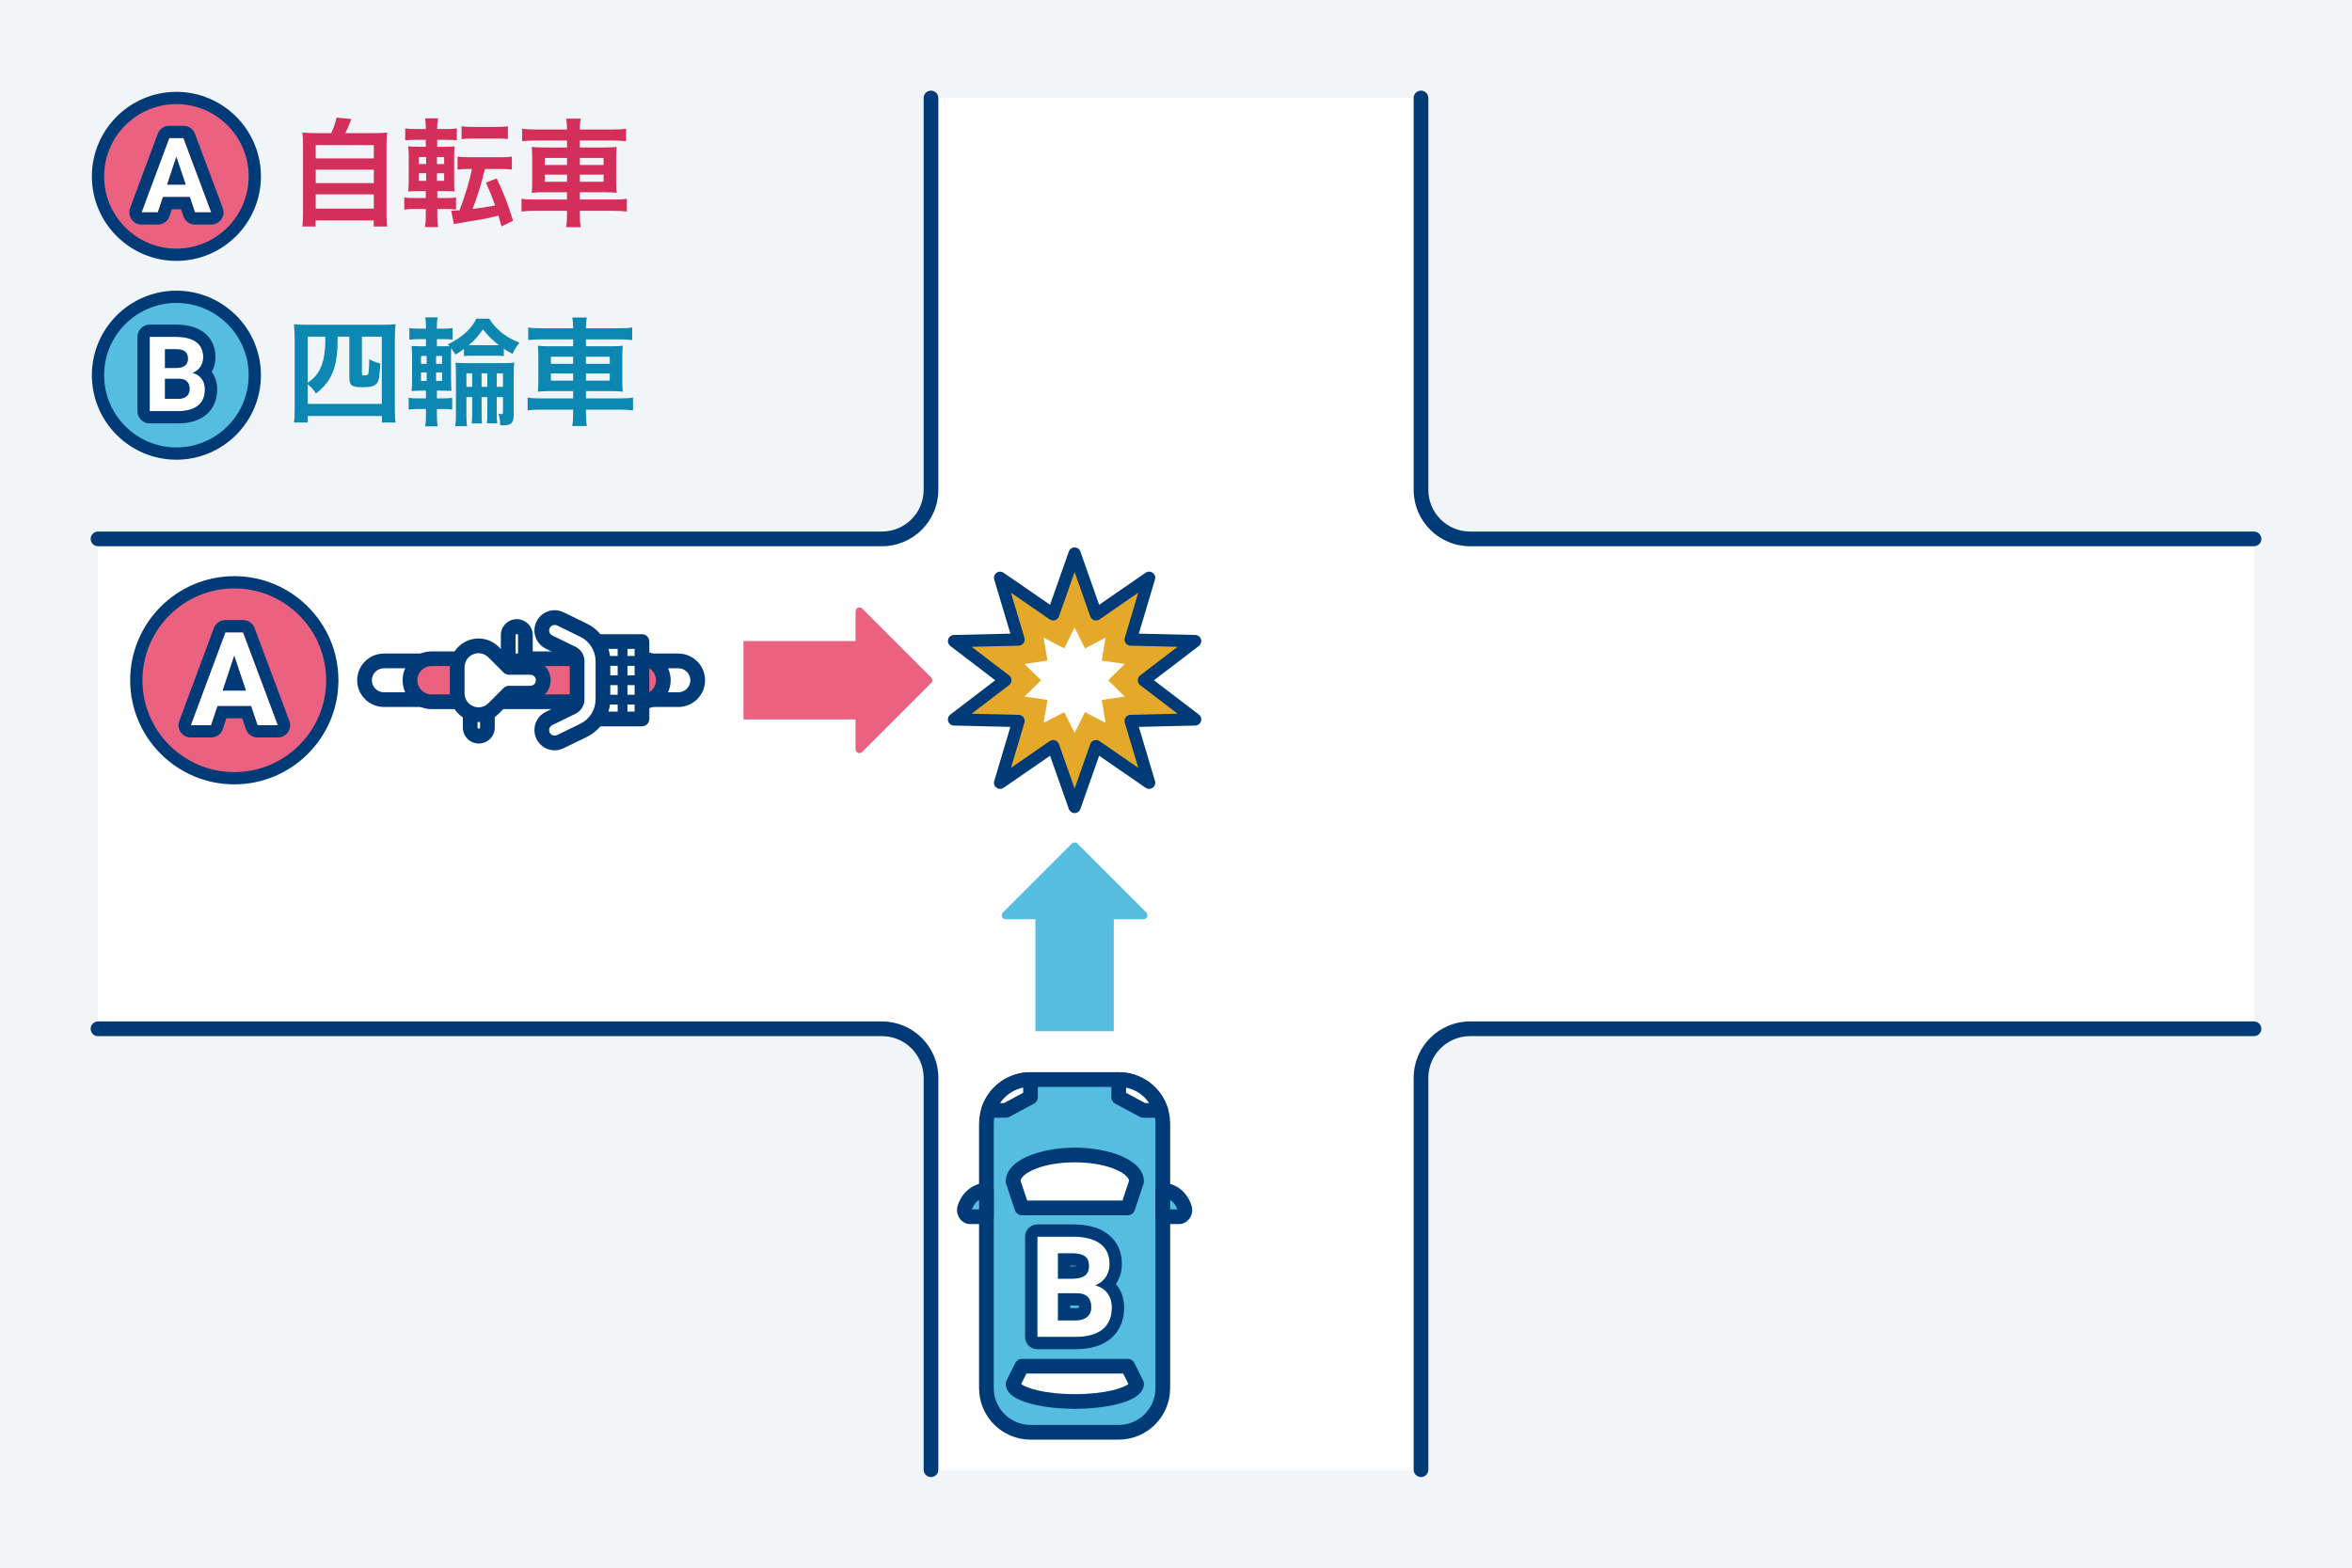 <?xml version="1.0" encoding="UTF-8"?><svg id="_レイヤー_2" xmlns="http://www.w3.org/2000/svg" width="480" height="320" viewBox="0 0 480 320"><defs><style>.cls-1{fill:#55bde0;}.cls-1,.cls-2,.cls-3,.cls-4,.cls-5,.cls-6,.cls-7,.cls-8{stroke-width:0px;}.cls-2{fill:#e5a92a;}.cls-3{fill:#d32f5a;}.cls-4{fill:#ea6280;}.cls-5{fill:#003a77;}.cls-6{fill:#0b87b2;}.cls-7{fill:#fff;}.cls-8{fill:#f2f5f8;}</style></defs><g id="img"><rect class="cls-8" width="480" height="320"/><path class="cls-7" d="m460,110h-160c-5.523,0-10-4.477-10-10V20h-100v80c0,5.523-4.477,10-10,10H20v100h160c5.523,0,10,4.477,10,10v80h100v-80c0-5.523,4.477-10,10-10h160v-100Z"/><path class="cls-5" d="m460,111.5h-160c-6.341,0-11.5-5.159-11.5-11.5V20c0-.828.671-1.5,1.5-1.5s1.5.672,1.5,1.5v80c0,4.687,3.813,8.5,8.5,8.5h160c.828,0,1.5.672,1.5,1.5s-.672,1.5-1.5,1.5Z"/><path class="cls-5" d="m290,301.5c-.829,0-1.5-.672-1.5-1.5v-80c0-6.341,5.159-11.5,11.5-11.5h160c.828,0,1.5.672,1.5,1.5s-.672,1.5-1.5,1.5h-160c-4.687,0-8.5,3.813-8.5,8.5v80c0,.828-.671,1.5-1.5,1.5Z"/><path class="cls-5" d="m190,301.5c-.829,0-1.5-.672-1.5-1.5v-80c0-4.687-3.813-8.5-8.5-8.5H20c-.829,0-1.5-.672-1.5-1.5s.671-1.5,1.5-1.5h160c6.341,0,11.5,5.159,11.5,11.5v80c0,.828-.671,1.5-1.5,1.5Z"/><path class="cls-5" d="m180,111.5H20c-.829,0-1.5-.672-1.5-1.5s.671-1.5,1.5-1.5h160c4.687,0,8.5-3.813,8.5-8.5V20c0-.828.671-1.5,1.5-1.5s1.5.672,1.5,1.5v80c0,6.341-5.159,11.5-11.5,11.5Z"/><rect class="cls-1" x="201.308" y="220.36" width="36" height="72" rx="9" ry="9"/><path class="cls-5" d="m228.308,293.86h-18c-5.79,0-10.5-4.71-10.5-10.5v-54c0-5.79,4.71-10.5,10.5-10.5h18c5.79,0,10.5,4.71,10.5,10.5v54c0,5.79-4.71,10.5-10.5,10.5Zm-18-72c-4.136,0-7.5,3.364-7.5,7.5v54c0,4.136,3.364,7.5,7.5,7.5h18c4.136,0,7.5-3.364,7.5-7.5v-54c0-4.136-3.364-7.5-7.5-7.5h-18Z"/><path class="cls-1" d="m201.308,248.36h-3.296c-.81,0-1.408-.917-1.139-1.795.644-2.1,2.386-3.605,4.435-3.605v5.4Z"/><path class="cls-5" d="m201.308,249.86h-3.295c-.836,0-1.611-.401-2.128-1.101-.555-.75-.721-1.735-.445-2.635.855-2.79,3.214-4.665,5.869-4.665.829,0,1.5.672,1.5,1.5v5.4c0,.828-.671,1.5-1.5,1.5Zm-2.953-3h1.453v-1.939c-.641.417-1.163,1.096-1.453,1.939Z"/><path class="cls-1" d="m237.308,248.36h3.296c.81,0,1.408-.917,1.139-1.795-.644-2.1-2.386-3.605-4.435-3.605v5.4Z"/><path class="cls-5" d="m240.603,249.86h-3.295c-.829,0-1.5-.672-1.5-1.5v-5.4c0-.828.671-1.5,1.5-1.5,2.655,0,5.013,1.875,5.869,4.666.276.898.11,1.884-.445,2.634-.517.699-1.292,1.101-2.128,1.101Zm-1.795-3h1.473c-.295-.841-.824-1.523-1.473-1.942v1.942Z"/><path class="cls-7" d="m231.951,241.17c0-2.988-5.641-5.409-12.6-5.409s-12.6,2.422-12.6,5.409l1.8,5.391h21.6l1.8-5.391Z"/><path class="cls-5" d="m230.151,248.061h-21.6c-.646,0-1.218-.413-1.423-1.025l-1.8-5.391c-.051-.152-.077-.313-.077-.475,0-4.488,7.265-6.91,14.1-6.91s14.1,2.422,14.1,6.91c0,.161-.026.322-.077.476l-1.8,5.391c-.205.611-.777,1.024-1.423,1.024Zm-20.52-3h19.439l1.362-4.077c-.317-1.582-4.565-3.724-11.081-3.724s-10.765,2.142-11.081,3.724l1.361,4.077Zm22.32-3.891h.01-.01Z"/><path class="cls-7" d="m206.751,282.468c0,1.992,5.641,3.606,12.6,3.606s12.6-1.615,12.6-3.606l-1.8-3.594h-21.6l-1.8,3.594Z"/><path class="cls-5" d="m219.352,287.574c-5.237,0-14.1-1.075-14.1-5.106,0-.233.054-.463.159-.672l1.8-3.594c.254-.508.773-.828,1.341-.828h21.6c.568,0,1.087.32,1.341.828l1.8,3.594c.104.209.159.438.159.672,0,4.031-8.863,5.106-14.1,5.106Zm-10.945-5.061c.898.741,4.566,2.061,10.945,2.061s10.047-1.319,10.945-2.061l-1.072-2.14h-19.748l-1.071,2.14Z"/><path class="cls-7" d="m236.894,226.66c-1.147-3.651-4.557-6.3-8.587-6.3v3.6l5.025,2.7h3.562Z"/><path class="cls-5" d="m236.895,228.16h-3.562c-.248,0-.492-.062-.71-.179l-5.025-2.7c-.486-.262-.79-.769-.79-1.321v-3.6c0-.828.671-1.5,1.5-1.5,4.611,0,8.637,2.954,10.018,7.351.143.455.061.952-.222,1.337-.282.385-.731.612-1.209.612Zm-3.185-3h.818c-1.092-1.625-2.782-2.761-4.721-3.151v1.055l3.902,2.097Z"/><path class="cls-7" d="m201.721,226.66c1.147-3.651,4.557-6.3,8.587-6.3v3.6s-5.025,2.7-5.025,2.7h-3.562Z"/><path class="cls-5" d="m205.283,228.16h-3.562c-.478,0-.927-.228-1.209-.612-.283-.385-.365-.882-.222-1.337,1.381-4.396,5.407-7.351,10.018-7.351.829,0,1.5.672,1.5,1.5v3.6c0,.553-.304,1.06-.79,1.321l-5.025,2.7c-.218.117-.462.179-.71.179Zm-1.196-3h.818l3.902-2.097v-1.055c-1.939.391-3.629,1.526-4.721,3.151Z"/><path class="cls-7" d="m211.7,272.897v-20.475h7.172c2.484,0,4.369.476,5.653,1.427,1.284.952,1.927,2.347,1.927,4.184,0,1.004-.258,1.887-.773,2.651-.516.765-1.233,1.325-2.152,1.68,1.05.263,1.877.793,2.482,1.589.605.797.907,1.772.907,2.925,0,1.969-.628,3.459-1.884,4.472-1.256,1.012-3.047,1.528-5.372,1.547h-7.959Zm4.219-11.897h3.122c2.128-.037,3.192-.886,3.192-2.545,0-.928-.27-1.596-.809-2.004-.539-.408-1.39-.612-2.552-.612h-2.953v5.161Zm0,2.981v5.527h3.614c.994,0,1.769-.236,2.327-.71.558-.473.837-1.127.837-1.962,0-1.875-.97-2.827-2.911-2.855h-3.867Z"/><path class="cls-5" d="m218.872,252.422c2.484,0,4.369.477,5.653,1.427,1.284.952,1.927,2.347,1.927,4.184,0,1.004-.258,1.887-.773,2.651-.516.765-1.233,1.325-2.152,1.681,1.05.263,1.877.792,2.482,1.589.605.797.907,1.772.907,2.925,0,1.969-.628,3.459-1.884,4.472-1.256,1.013-3.047,1.528-5.372,1.547h-7.959v-20.475h7.172m-2.953,8.578h3.122c2.128-.037,3.192-.886,3.192-2.545,0-.928-.27-1.596-.809-2.004-.539-.408-1.39-.611-2.552-.611h-2.953v5.161m0,8.508h3.614c.994,0,1.769-.236,2.327-.71.558-.473.837-1.127.837-1.962,0-1.875-.97-2.827-2.911-2.854h-3.867v5.526m2.953-19.586h-7.172c-1.381,0-2.5,1.119-2.5,2.5v20.475c0,1.381,1.119,2.5,2.5,2.5h7.959c2.912-.023,5.24-.73,6.941-2.101,1.285-1.036,2.815-2.99,2.815-6.418,0-1.706-.476-3.198-1.415-4.436-.087-.114-.176-.225-.269-.333.006-.009.013-.019.019-.028.797-1.181,1.201-2.543,1.201-4.049,0-3.317-1.597-5.198-2.938-6.192-1.745-1.292-4.081-1.919-7.142-1.919h0Zm-.453,8.417h.453c.416,0,.691.035.86.069 0.0.004 0.0.008 0.0.012-.138.035-.371.073-.735.08h-.579v-.161h0Zm0,8.142h1.367c.182.003.308.021.389.04.011.069.022.171.022.315,0,.033-.001.06-.003.081-.089.036-.295.091-.661.091h-1.114v-.526h0Z"/><circle class="cls-4" cx="36" cy="36" r="16"/><path class="cls-5" d="m36,53.25c-9.511,0-17.25-7.738-17.25-17.25s7.738-17.25,17.25-17.25c9.512,0,17.25,7.738,17.25,17.25s-7.738,17.25-17.25,17.25Zm0-32c-8.133,0-14.75,6.617-14.75,14.75s6.617,14.75,14.75,14.75c8.133,0,14.75-6.617,14.75-14.75s-6.617-14.75-14.75-14.75Z"/><path class="cls-7" d="m38.739,40.213h-5.479l-1.042,3.125h-3.323l5.646-15.167h2.896l5.677,15.167h-3.323l-1.052-3.125Zm-4.635-2.531h3.792l-1.906-5.677-1.885,5.677Z"/><path class="cls-5" d="m37.437,28.172l5.677,15.166h-3.323l-1.052-3.125h-5.479l-1.042,3.125h-3.323l5.646-15.166h2.896m-3.333,9.51h3.792l-1.906-5.677-1.885,5.677m3.333-12.01h-2.896c-1.044,0-1.979.649-2.343,1.628l-5.646,15.166c-.286.768-.177,1.626.29,2.298.467.673,1.234,1.074,2.053,1.074h3.323c1.076,0,2.031-.688,2.372-1.709l.472-1.416h1.881l.479,1.423c.342,1.017,1.296,1.702,2.369,1.702h3.323c.82,0,1.587-.402,2.054-1.075.467-.674.574-1.534.287-2.301l-5.677-15.166c-.366-.977-1.299-1.624-2.341-1.624h0Z"/><circle class="cls-1" cx="36" cy="76.584" r="16"/><path class="cls-5" d="m36,93.833c-9.512,0-17.25-7.738-17.25-17.249,0-9.512,7.738-17.25,17.25-17.25,9.511,0,17.25,7.738,17.25,17.25,0,9.511-7.738,17.249-17.25,17.249Zm0-31.999c-8.133,0-14.75,6.617-14.75,14.75s6.617,14.749,14.75,14.749c8.133,0,14.75-6.616,14.75-14.749s-6.617-14.75-14.75-14.75Z"/><path class="cls-7" d="m30.546,83.922v-15.167h5.312c1.84,0,3.236.353,4.187,1.057.951.705,1.427,1.738,1.427,3.099,0,.743-.191,1.398-.573,1.964-.382.566-.913.981-1.594,1.245.778.195,1.391.587,1.839,1.177.448.59.672,1.312.672,2.167,0,1.458-.465,2.562-1.396,3.312-.931.75-2.257,1.132-3.979,1.146h-5.896Zm3.125-8.812h2.312c1.576-.027,2.365-.656,2.365-1.885,0-.687-.2-1.182-.599-1.484-.399-.302-1.03-.453-1.891-.453h-2.187v3.823Zm0,2.208v4.094h2.677c.736,0,1.311-.175,1.724-.526.413-.35.62-.835.62-1.453,0-1.389-.719-2.094-2.156-2.115h-2.865Z"/><path class="cls-5" d="m35.859,68.756c1.84,0,3.236.353,4.187,1.057.951.705,1.427,1.738,1.427,3.099,0,.744-.191,1.398-.573,1.964-.382.566-.913.981-1.594,1.245.778.195,1.391.587,1.839,1.177.448.59.672,1.312.672,2.167,0,1.458-.465,2.562-1.396,3.312-.931.75-2.257,1.132-3.979,1.146h-5.896v-15.166h5.312m-2.187,6.354h2.312c1.576-.027,2.365-.656,2.365-1.886,0-.688-.2-1.182-.599-1.484-.399-.302-1.03-.453-1.891-.453h-2.187v3.823m0,6.302h2.677c.736,0,1.311-.175,1.724-.526.413-.35.62-.834.62-1.453,0-1.389-.719-2.094-2.156-2.115h-2.865v4.094m2.187-15.156h-5.312c-1.381,0-2.5,1.119-2.5,2.5v15.166c0,1.381,1.119,2.5,2.5,2.5h5.896c2.311-.018,4.171-.59,5.548-1.699,1.062-.856,2.327-2.463,2.327-5.259,0-1.362-.372-2.564-1.105-3.576.505-.89.761-1.889.761-2.976,0-2.727-1.326-4.282-2.438-5.107-1.408-1.042-3.264-1.549-5.676-1.549h0Zm.833,13.579s0,0,0,0h0Z"/><path class="cls-3" d="m67.577,27.174c.528-1.057.864-2.064,1.104-3.168l3.024.289c-.432,1.15-.792,1.967-1.224,2.879h5.568c1.392,0,2.064-.023,2.952-.119-.096.816-.12,1.463-.12,2.951v13.441c0,1.416.024,2.016.144,2.785h-2.76v-1.225h-11.857v1.225h-2.712c.096-.602.144-1.656.144-2.785v-13.441c0-1.439-.024-2.111-.12-2.951.864.096,1.536.119,2.928.119h2.928Zm-3.144,5.16h11.857v-2.711h-11.857v2.711Zm0,5.041h11.857v-2.736h-11.857v2.736Zm0,5.209h11.857v-2.904h-11.857v2.904Z"/><path class="cls-3" d="m89.249,44.24c0,.768.048,1.367.144,2.111h-2.664c.12-.768.168-1.393.168-2.232v-1.463h-2.064c-1.008,0-1.632.023-2.328.143v-2.496c.648.096,1.128.121,2.208.121h2.184v-1.416h-1.128c-1.08,0-1.656.023-2.448.072.072-.77.096-1.561.096-2.689v-4.008c0-1.152-.024-1.775-.096-2.52.672.07,1.128.096,2.4.096h1.176v-1.416h-1.992c-1.032,0-1.488.023-2.208.096v-2.424c.648.096,1.152.119,2.328.119h1.872v-.24c0-.719-.048-1.271-.144-1.943h2.64c-.12.648-.168,1.199-.168,1.943v.24h1.68c1.176,0,1.656-.023,2.328-.119v2.424c-.696-.072-1.032-.096-2.208-.096h-1.8v1.416h1.512c1.104,0,1.56-.025,2.016-.072-.048.504-.072,1.057-.072,2.328v4.271c0,1.441.024,2.018.072,2.594-.48-.049-.96-.072-2.112-.072h-1.392v1.416h1.848c.888,0,1.296-.025,1.968-.121v2.473c-.672-.096-1.2-.119-2.184-.119h-1.632v1.584Zm-3.768-12.193v1.439h1.488v-1.439h-1.488Zm0,3.312v1.561h1.488v-1.561h-1.488Zm5.16-1.873v-1.439h-1.464v1.439h1.464Zm0,3.434v-1.561h-1.464v1.561h1.464Zm5.017-2.426c-.96,0-1.608.025-2.28.121v-2.664c.672.119,1.296.143,2.352.143h6.385c1.08,0,1.68-.023,2.352-.143v2.664c-.672-.096-1.344-.121-2.352-.121h-3.144c-.744,3.072-1.536,5.594-2.521,8.162,1.944-.24,3.12-.434,4.608-.721-.672-1.873-1.128-2.977-1.896-4.656l2.208-.865c1.488,3.145,2.304,5.258,3.336,8.643l-2.352,1.15q-.288-1.104-.625-2.184c-.984.24-1.584.385-2.592.6-.432.072-2.136.361-5.113.865-.864.143-1.008.168-1.392.24l-.552-2.713c.624-.023.936-.023,1.704-.096,1.2-3.193,2.136-6.312,2.52-8.426h-.648Zm-1.464-8.736c.648.121,1.152.145,2.329.145h4.824c1.152,0,1.656-.023,2.304-.145v2.592c-.096.025-.144.025-.192.025q-.024,0-.384-.049c-.36-.023-1.008-.047-1.728-.047h-4.824c-1.104,0-1.68.023-2.329.119v-2.641Z"/><path class="cls-3" d="m115.718,26.287c0-.793-.048-1.346-.168-2.064h2.952c-.12.719-.168,1.271-.168,2.064v.143h6.648c1.344,0,2.112-.047,2.784-.168v2.568c-.792-.096-1.632-.145-2.712-.145h-6.721v1.416h4.848c1.44,0,1.992-.023,2.665-.119-.072.793-.096,1.176-.096,2.449v4.488c0,1.271.024,1.656.096,2.447-.72-.096-1.272-.119-2.688-.119h-4.824v1.488h6.84c1.344,0,2.088-.049,2.76-.168v2.615c-.768-.096-1.536-.145-2.808-.145h-6.792v.625c0,1.225.048,1.92.168,2.711h-2.952c.12-.863.168-1.486.168-2.711v-.625h-6.48c-1.249,0-2.088.049-2.809.145v-2.615c.696.119,1.464.168,2.76.168h6.529v-1.488h-4.488c-1.393,0-2.017.023-2.712.119.072-.791.096-1.271.096-2.447v-4.465c0-1.176-.024-1.68-.096-2.473.672.096,1.224.119,2.64.119h4.561v-1.416h-6.457c-1.056,0-1.92.049-2.712.145v-2.568c.72.121,1.584.168,2.784.168h6.385v-.143Zm-4.537,5.951v1.441h4.537v-1.441h-4.537Zm0,3.408v1.465h4.537v-1.465h-4.537Zm12.001-1.967v-1.441h-4.848v1.441h4.848Zm0,3.432v-1.465h-4.848v1.465h4.848Z"/><path class="cls-6" d="m60.136,69.078c0-.912-.048-2.039-.144-2.904.816.096,1.536.121,2.832.121h15.073c1.176,0,1.944-.025,2.833-.121-.096.865-.144,1.68-.144,2.881v14.426c0,1.391.024,2.016.144,2.76h-2.785v-1.32h-15.145v1.32h-2.808c.12-.768.144-1.416.144-2.809v-14.354Zm2.664,13.369h15.121v-13.729h-4.056v7.369c0,.504.048.551.552.551.408,0,.672-.119.744-.336.12-.385.192-1.535.192-2.977.792.432,1.488.697,2.256.865-.144,2.76-.264,3.527-.72,4.08-.48.576-1.248.768-3.048.768-2.088,0-2.544-.385-2.544-2.064v-8.256h-2.376c-.048,2.447-.072,2.951-.24,4.225-.432,3.24-1.68,5.447-4.2,7.393-.504-.793-1.056-1.416-1.68-1.896v4.008Zm0-4.32c2.688-1.824,3.6-4.225,3.6-9.408h-3.6v9.408Z"/><path class="cls-6" d="m86.93,66.533c0-.6-.048-1.15-.144-1.752h2.52c-.096.576-.144,1.129-.144,1.752v.553h1.08c1.08,0,1.464-.023,2.112-.119v2.352c-.624-.072-.984-.096-2.112-.096h-1.08v1.463h.816c1.056,0,1.392,0,1.776-.023-.12-.145-.192-.191-.36-.359,2.928-1.439,4.8-3.145,5.833-5.256h2.616c1.368,2.207,3.312,3.744,6.168,4.92-.648.768-.96,1.32-1.416,2.279-1.008-.576-1.272-.719-1.776-1.08v1.512c-.6-.07-.864-.07-1.848-.07h-4.417c-.96,0-1.272,0-1.872.07v-1.463c-.624.48-.888.672-1.704,1.152-.288-.408-.288-.432-.912-1.297v.385c0,.119,0,.6-.024,1.463v4.32c.024,1.416.048,2.258.072,2.545-.336-.023-1.392-.049-2.232-.049h-.72v1.586h1.248c.84,0,1.32-.025,1.872-.121v2.4c-.552-.096-1.08-.119-1.896-.119h-1.224v1.367c0,.889.048,1.512.144,2.184h-2.52c.096-.672.144-1.295.144-2.279v-1.271h-1.393c-1.008,0-1.464.023-2.136.119v-2.4c.648.096,1.08.121,2.136.121h1.393v-1.586h-.408c-1.08,0-1.584.025-2.521.072.072-.768.096-1.559.096-2.711v-3.984c0-1.152-.024-1.801-.096-2.496.744.047,1.272.07,2.521.07h.408v-1.463h-1.272c-.984,0-1.44.023-2.112.119v-2.375c.624.096,1.056.119,2.112.119h1.272v-.553Zm-1.008,6.121v1.609h1.152v-1.609h-1.152Zm0,3.361v1.727h1.152v-1.727h-1.152Zm4.296-1.752v-1.609h-1.224v1.609h1.224Zm0,3.479v-1.727h-1.224v1.727h1.224Zm4.968,3.312v3.506c0,1.176.024,1.799.12,2.424h-2.4c.096-.553.144-1.201.144-2.424v-8.137c0-1.297-.024-1.801-.096-2.4.552.072,1.224.096,2.256.096h7.345c1.224,0,1.848-.023,2.4-.121-.096.77-.12,1.273-.12,2.377v8.305c0,1.656-.48,2.137-2.16,2.137-.144,0-.264,0-.6-.025,0-.982-.096-1.535-.36-2.352.24.072.456.096.6.096.264,0,.336-.096.336-.408v-3.072h-1.272v3.098c0,1.32.024,1.656.096,2.256h-2.112c.072-.625.096-.984.096-2.256v-3.098h-1.176v3.121c0,1.297.024,1.656.096,2.256h-2.112c.072-.576.096-1.008.096-2.232v-3.145h-1.176Zm1.176-4.848h-1.176v2.76h1.176v-2.76Zm4.608-5.736h.864c-1.272-.984-2.353-2.041-3.265-3.24-1.152,1.584-1.704,2.207-2.928,3.24h5.329Zm-1.512,8.496v-2.76h-1.176v2.76h1.176Zm3.192,0v-2.76h-1.272v2.76h1.272Z"/><path class="cls-6" d="m116.969,66.871c0-.793-.048-1.346-.168-2.064h2.952c-.12.719-.168,1.271-.168,2.064v.143h6.648c1.344,0,2.112-.047,2.784-.168v2.568c-.792-.096-1.632-.145-2.712-.145h-6.721v1.416h4.848c1.44,0,1.992-.023,2.665-.119-.072.793-.096,1.176-.096,2.449v4.488c0,1.271.024,1.656.096,2.447-.72-.096-1.272-.119-2.688-.119h-4.824v1.488h6.84c1.344,0,2.088-.049,2.76-.168v2.615c-.768-.096-1.536-.145-2.808-.145h-6.792v.625c0,1.225.048,1.92.168,2.711h-2.952c.12-.863.168-1.486.168-2.711v-.625h-6.48c-1.249,0-2.088.049-2.809.145v-2.615c.696.119,1.464.168,2.76.168h6.529v-1.488h-4.488c-1.393,0-2.017.023-2.712.119.072-.791.096-1.271.096-2.447v-4.465c0-1.176-.024-1.68-.096-2.473.672.096,1.224.119,2.64.119h4.561v-1.416h-6.457c-1.056,0-1.92.049-2.712.145v-2.568c.72.121,1.584.168,2.784.168h6.385v-.143Zm-4.537,5.951v1.441h4.537v-1.441h-4.537Zm0,3.408v1.465h4.537v-1.465h-4.537Zm12.001-1.967v-1.441h-4.848v1.441h4.848Zm0,3.432v-1.465h-4.848v1.465h4.848Z"/><path class="cls-1" d="m211.308,187.63v22.861s16,0,16,0v-22.861s6.069,0,6.069,0c.713,0,1.07-.862.566-1.366l-14.069-14.069c-.312-.312-.819-.312-1.131,0l-14.069,14.069c-.504.504-.147,1.366.566,1.366h6.069Z"/><path class="cls-4" d="m174.596,130.857h-22.861s0,16,0,16h22.861s0,6.069,0,6.069c0,.713.862,1.07,1.366.566l14.069-14.069c.312-.312.312-.819,0-1.131l-14.069-14.069c-.504-.504-1.366-.147-1.366.566v6.069Z"/><polygon class="cls-2" points="205.17 138.857 194.706 146.85 207.866 147.163 204.102 159.779 214.936 152.307 219.308 164.719 223.679 152.307 234.514 159.778 230.749 147.163 243.91 146.849 233.445 138.857 243.91 130.863 230.749 130.55 234.514 117.935 223.679 125.406 219.308 112.994 214.936 125.406 204.101 117.935 207.866 130.55 194.705 130.864 205.17 138.857"/><path class="cls-5" d="m219.308,165.969h0c-.53,0-1.003-.335-1.179-.835l-3.829-10.87-9.489,6.544c-.436.302-1.015.294-1.444-.019-.429-.312-.615-.86-.463-1.368l3.297-11.047-11.525-.274c-.53-.013-.995-.359-1.159-.863-.164-.505.009-1.058.43-1.38l9.164-7-9.164-6.999c-.421-.321-.594-.875-.43-1.38.164-.504.629-.851,1.159-.863l11.524-.275-3.297-11.047c-.152-.508.034-1.057.463-1.368s1.008-.318,1.444-.019l9.489,6.544,3.829-10.87c.176-.5.649-.835,1.179-.835h0c.53,0,1.003.335,1.179.835l3.829,10.87,9.489-6.544c.437-.3,1.016-.293,1.444.019.429.312.615.86.463,1.368l-3.297,11.047,11.525.274c.53.013.995.359,1.159.863.164.505-.009,1.058-.43,1.38l-9.165,7,9.165,7c.421.322.594.875.43,1.38-.164.504-.629.851-1.159.863l-11.524.274,3.297,11.047c.152.508-.034,1.057-.463,1.368-.428.312-1.007.32-1.444.019l-9.489-6.544-3.829,10.87c-.176.5-.649.835-1.179.835Zm-4.372-14.912c.13,0,.26.021.386.062.371.12.664.406.793.773l3.192,9.064,3.193-9.064c.129-.367.423-.653.793-.773.368-.122.775-.062,1.096.159l7.912,5.456-2.75-9.213c-.111-.373-.042-.777.187-1.093.229-.314.592-.505.981-.515l9.606-.229-7.639-5.835c-.31-.236-.491-.604-.491-.993s.182-.757.491-.993l7.639-5.835-9.606-.229c-.39-.01-.752-.2-.981-.515-.229-.315-.298-.72-.187-1.093l2.75-9.213-7.912,5.456c-.32.222-.726.28-1.096.159-.371-.12-.664-.406-.793-.773l-3.192-9.064-3.193,9.064c-.129.367-.423.653-.793.773-.37.119-.776.062-1.096-.159l-7.912-5.456,2.75,9.213c.111.373.042.777-.187,1.092-.229.315-.592.506-.981.516l-9.606.229,7.639,5.834c.31.236.491.604.491.993s-.182.757-.491.993l-7.639,5.835,9.606.229c.39.01.752.2.981.515.229.315.298.72.187,1.093l-2.75,9.213,7.912-5.456c.211-.146.459-.221.709-.221Z"/><polygon class="cls-7" points="212.468 138.857 209.083 142.179 213.773 142.876 212.989 147.552 217.193 145.364 219.308 149.605 221.422 145.364 225.627 147.552 224.843 142.876 229.532 142.179 226.147 138.857 229.532 135.535 224.842 134.837 225.627 130.162 221.422 132.35 219.308 128.109 217.193 132.35 212.988 130.162 213.773 134.837 209.083 135.535 212.468 138.857"/><circle class="cls-4" cx="47.817" cy="138.857" r="20"/><path class="cls-5" d="m47.817,160.106c-11.717,0-21.25-9.532-21.25-21.25s9.533-21.25,21.25-21.25,21.25,9.532,21.25,21.25-9.533,21.25-21.25,21.25Zm0-40c-10.339,0-18.75,8.411-18.75,18.75s8.411,18.75,18.75,18.75,18.75-8.411,18.75-18.75-8.411-18.75-18.75-18.75Z"/><path class="cls-7" d="m51.241,144.124h-6.849l-1.302,3.906h-4.154l7.057-18.958h3.62l7.096,18.958h-4.154l-1.315-3.906Zm-5.794-3.164h4.74l-2.383-7.096-2.357,7.096Z"/><path class="cls-5" d="m49.614,129.072l7.096,18.958h-4.154l-1.315-3.906h-6.849l-1.302,3.906h-4.154l7.057-18.958h3.62m-4.167,11.888h4.74l-2.383-7.096-2.357,7.096m4.167-14.388h-3.62c-1.044,0-1.979.649-2.343,1.628l-7.057,18.958c-.286.767-.177,1.626.29,2.298.467.673,1.234,1.074,2.053,1.074h4.154c1.076,0,2.031-.688,2.372-1.709l.732-2.197h3.251l.742,2.204c.342,1.017,1.296,1.702,2.369,1.702h4.154c.82,0,1.587-.402,2.054-1.075.467-.674.574-1.534.287-2.301l-7.096-18.958c-.366-.977-1.299-1.624-2.341-1.624h0Z"/><path class="cls-7" d="m135.37,131.834h0c2.18,0,3.95,1.77,3.95,3.95v10.096h-7.901v-10.096c0-2.18,1.77-3.95,3.95-3.95Z" transform="translate(274.227 3.487) rotate(90)"/><path class="cls-5" d="m138.442,144.307h-10.096c-.829,0-1.5-.672-1.5-1.5v-7.9c0-.828.671-1.5,1.5-1.5h10.096c3.005,0,5.451,2.445,5.451,5.45s-2.445,5.45-5.451,5.45Zm-8.596-3h8.596c1.351,0,2.451-1.1,2.451-2.45s-1.1-2.45-2.451-2.45h-8.596v4.9Z"/><path class="cls-7" d="m81.416,131.834h0c2.18,0,3.95,1.77,3.95,3.95v10.096h-7.901v-10.096c0-2.18,1.77-3.95,3.95-3.95Z" transform="translate(-57.441 220.273) rotate(-90)"/><path class="cls-5" d="m88.439,144.307h-10.096c-3.005,0-5.45-2.445-5.45-5.45s2.445-5.45,5.45-5.45h10.096c.829,0,1.5.672,1.5,1.5v7.9c0,.828-.671,1.5-1.5,1.5Zm-10.096-7.9c-1.351,0-2.45,1.1-2.45,2.45s1.099,2.45,2.45,2.45h8.596v-4.9h-8.596Z"/><rect class="cls-4" x="105.13" y="113.006" width="8.779" height="51.701" rx="4.389" ry="4.389" transform="translate(248.376 29.337) rotate(90)"/><path class="cls-5" d="m130.98,144.746h-42.922c-3.247,0-5.889-2.642-5.889-5.89s2.642-5.89,5.889-5.89h42.922c3.248,0,5.89,2.642,5.89,5.89s-2.642,5.89-5.89,5.89Zm-42.922-8.779c-1.593,0-2.889,1.296-2.889,2.89s1.296,2.89,2.889,2.89h42.922c1.593,0,2.89-1.296,2.89-2.89s-1.296-2.89-2.89-2.89h-42.922Z"/><path class="cls-7" d="m103.713,129.639h5.267v3.512h-5.267c-.969,0-1.756-.787-1.756-1.756h0c0-.969.787-1.756,1.756-1.756Z" transform="translate(236.864 25.925) rotate(90)"/><path class="cls-5" d="m107.225,136.406h-3.512c-.829,0-1.5-.672-1.5-1.5v-5.268c0-1.795,1.46-3.256,3.256-3.256s3.256,1.461,3.256,3.256v5.268c0,.828-.671,1.5-1.5,1.5Zm-2.012-3h.512v-3.768c0-.281-.512-.281-.512,0v3.768Z"/><path class="cls-7" d="m95.96,145.002h5.267v3.512h-5.267c-.969,0-1.756-.787-1.756-1.756h0c0-.969.787-1.756,1.756-1.756Z" transform="translate(-49.042 244.473) rotate(-90)"/><path class="cls-5" d="m97.715,151.77c-1.795,0-3.255-1.461-3.255-3.256v-5.268c0-.828.671-1.5,1.5-1.5h3.511c.829,0,1.5.672,1.5,1.5v5.268c0,1.795-1.46,3.256-3.256,3.256Zm-.255-7.023v3.768c0.0.282.512.281.511,0v-3.768h-.511Z"/><path class="cls-7" d="m103.842,141.49h4.389c1.455,0,2.634-1.179,2.634-2.634h0c0-1.455-1.179-2.634-2.634-2.634h-4.389s-3.117-3.117-3.117-3.117c-.815-.815-1.92-1.273-3.073-1.273h-0c-2.4,0-4.345,1.945-4.345,4.345v5.356c0,2.4,1.945,4.345,4.345,4.345h0c1.152,0,2.258-.458,3.073-1.273l3.117-3.117Z"/><path class="cls-5" d="m97.653,147.38c-3.223,0-5.845-2.622-5.845-5.846v-5.355c0-3.223,2.622-5.845,5.845-5.845,1.562,0,3.03.608,4.134,1.712l2.677,2.677h3.768c2.279,0,4.134,1.854,4.134,4.134s-1.854,4.134-4.134,4.134h-3.768l-2.678,2.678c-1.104,1.104-2.572,1.712-4.133,1.712Zm0-14.046c-1.569,0-2.845,1.276-2.845,2.845v5.355c0,1.569,1.276,2.846,2.845,2.846.749,0,1.482-.304,2.012-.833l3.117-3.117c.281-.281.663-.439,1.061-.439h4.389c.625,0,1.134-.509,1.134-1.134s-.509-1.134-1.134-1.134h-4.389c-.398,0-.779-.158-1.061-.439l-3.117-3.116c-.537-.537-1.251-.833-2.012-.833Z"/><rect class="cls-7" x="117.846" y="133.589" width="15.802" height="10.535" transform="translate(264.604 13.11) rotate(90)"/><path class="cls-5" d="m131.015,148.258h-10.535c-.829,0-1.5-.672-1.5-1.5v-15.802c0-.828.671-1.5,1.5-1.5h10.535c.829,0,1.5.672,1.5,1.5v15.802c0,.828-.671,1.5-1.5,1.5Zm-9.035-3h7.535v-12.802h-7.535v12.802Z"/><path class="cls-5" d="m131.015,147.758h-10.535c-.552,0-1-.447-1-1s.448-1,1-1h10.535c.552,0,1,.447,1,1s-.448,1-1,1Z"/><path class="cls-5" d="m131.015,143.807h-10.535c-.552,0-1-.447-1-1s.448-1,1-1h10.535c.552,0,1,.447,1,1s-.448,1-1,1Z"/><path class="cls-5" d="m131.015,139.856h-10.535c-.552,0-1-.447-1-1s.448-1,1-1h10.535c.552,0,1,.447,1,1s-.448,1-1,1Z"/><path class="cls-5" d="m131.015,135.906h-10.535c-.552,0-1-.447-1-1s.448-1,1-1h10.535c.552,0,1,.447,1,1s-.448,1-1,1Z"/><path class="cls-5" d="m131.015,131.956h-10.535c-.552,0-1-.447-1-1s.448-1,1-1h10.535c.552,0,1,.447,1,1s-.448,1-1,1Z"/><path class="cls-5" d="m127.054,147.758c-.552,0-1-.447-1-1v-15.802c0-.553.448-1,1-1s1,.447,1,1v15.802c0,.553-.448,1-1,1Z"/><path class="cls-7" d="m110.565,149.021c0-.976.545-1.914,1.482-2.37l4.747-2.31c.599-.292.987-.912.987-1.579v-7.812c0-.667-.388-1.287-.988-1.579l-4.746-2.31c-1.308-.637-1.853-2.213-1.216-3.521.636-1.308,2.213-1.852,3.52-1.216l4.747,2.31c2.4,1.168,3.95,3.647,3.95,6.315v7.812c0,2.668-1.55,5.147-3.949,6.315l-4.748,2.31c-1.307.637-2.884.092-3.52-1.216-.181-.371-.267-.764-.267-1.151Z"/><path class="cls-5" d="m113.204,153.155c-.455,0-.911-.076-1.354-.229-1.043-.36-1.884-1.105-2.367-2.099-.277-.569-.418-1.178-.418-1.807,0-1.596.891-3.021,2.326-3.719l4.747-2.31c.083-.04.143-.138.143-.23v-7.812c0-.095-.059-.189-.144-.23l-4.747-2.311c-2.049-.997-2.905-3.477-1.908-5.525.997-2.05,3.475-2.905,5.525-1.908l4.748,2.311c2.912,1.417,4.793,4.426,4.793,7.664v7.812c0,3.238-1.881,6.246-4.792,7.663l-4.748,2.311c-.572.278-1.187.419-1.805.419Zm-.002-25.596c-.42,0-.825.235-1.021.638-.273.562-.039,1.242.523,1.516l4.747,2.311c1.112.541,1.831,1.69,1.831,2.928v7.812c0,1.236-.718,2.386-1.83,2.928l-4.748,2.31c-.394.192-.639.583-.639,1.021,0,.171.039.337.115.494.133.272.363.477.649.575.287.1.593.08.866-.052l4.748-2.311c1.886-.919,3.105-2.867,3.105-4.966v-7.812c0-2.099-1.219-4.049-3.106-4.967l-4.747-2.311c-.159-.077-.328-.114-.494-.114Z"/></g></svg>